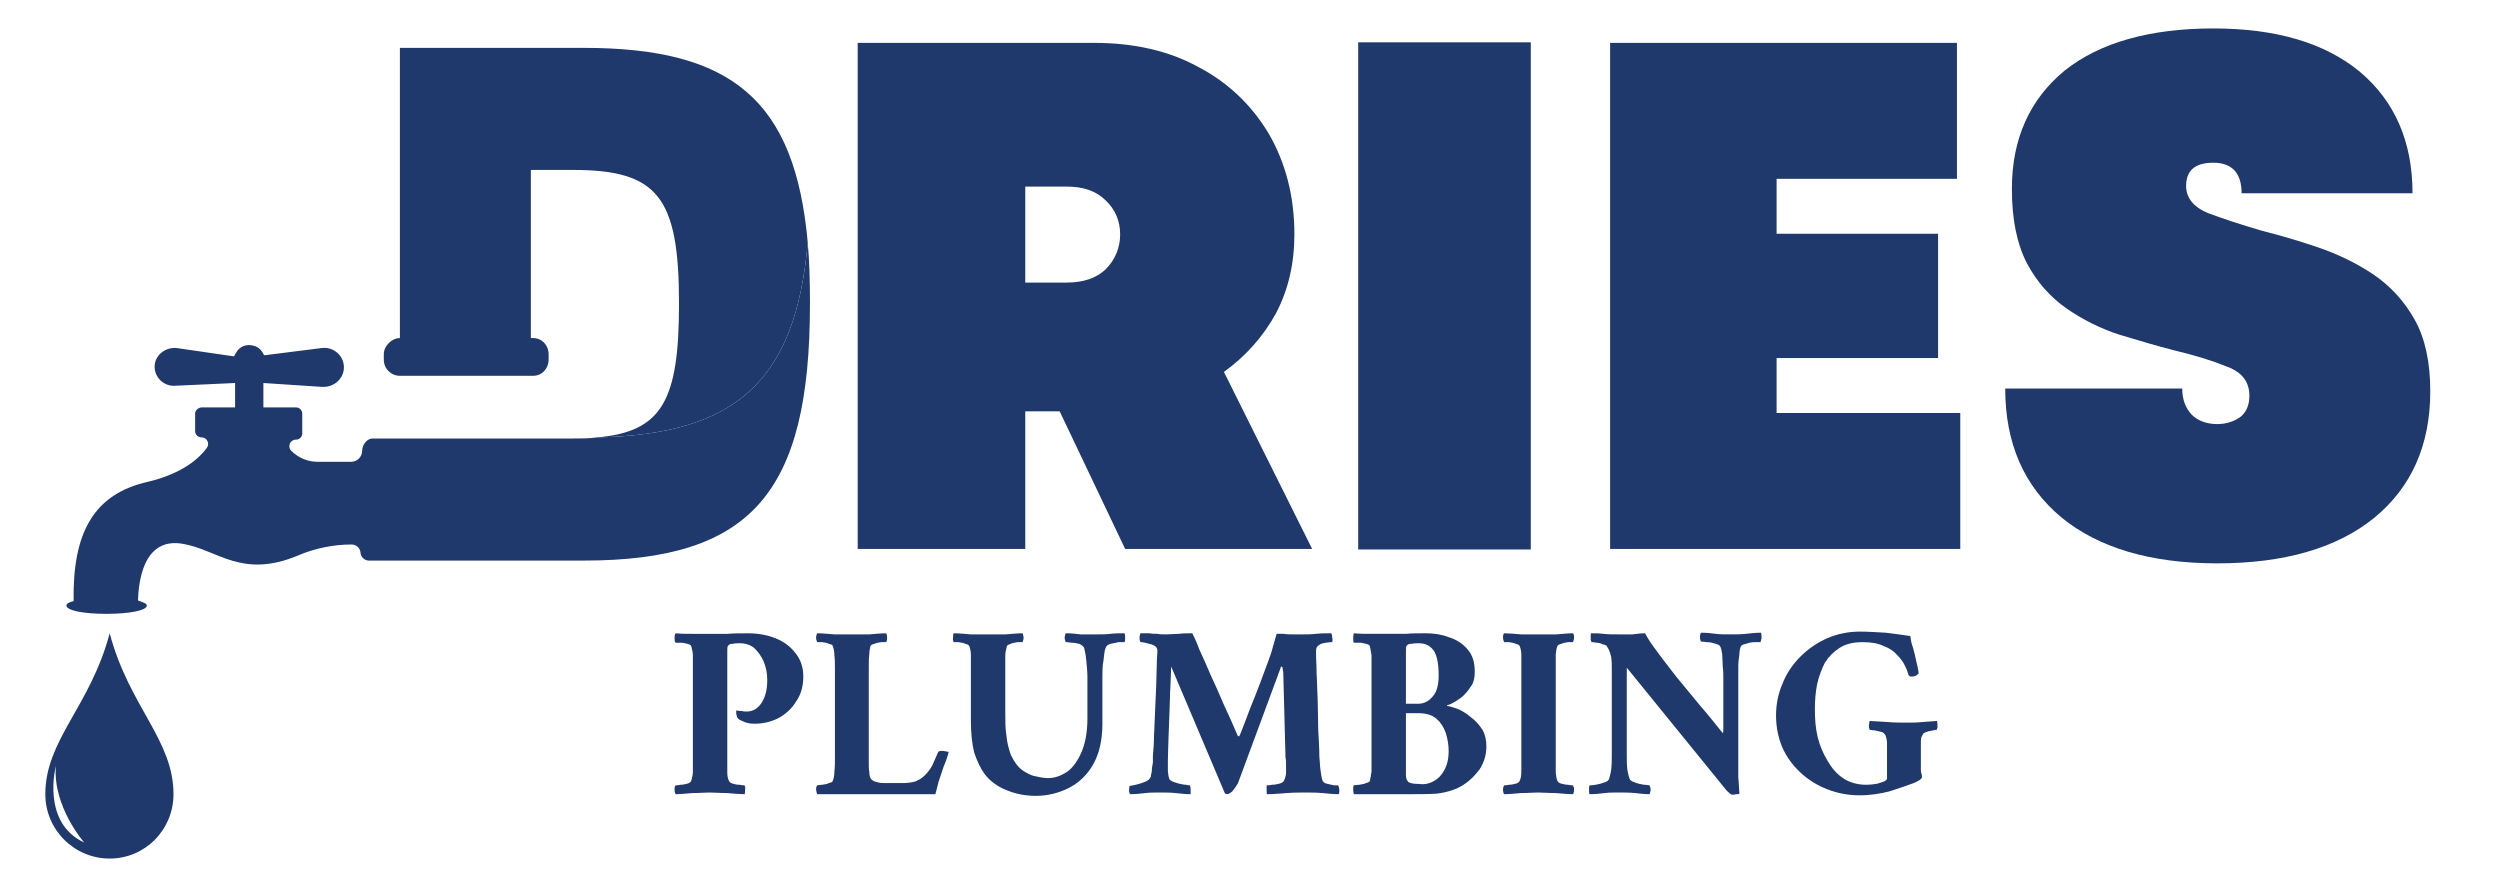 <svg xmlns="http://www.w3.org/2000/svg" xmlns:xlink="http://www.w3.org/1999/xlink" id="Camada_1" viewBox="0 0 540.64 193.07"><defs><style>      .st0 {        fill: #1f396d;      }      .st1 {        fill: none;      }      .st2 {        clip-path: url(#clippath-1);      }      .st3 {        clip-path: url(#clippath-3);      }      .st4 {        clip-path: url(#clippath-2);      }    </style><clipPath id="clippath-1"><rect class="st1" x="9.8" y="136.95" width="27.84" height="48.84"></rect></clipPath><clipPath id="clippath-2"><rect class="st1" x="-35.68" y="-18.09" width="612" height="226.2"></rect></clipPath><clipPath id="clippath-3"><rect class="st1" x="-35.68" y="-18.09" width="612" height="226.2"></rect></clipPath></defs><g class="st2"><path class="st0" d="M23.72,136.95c-4.2,15.84-13.92,23.04-13.92,34.8,0,7.68,6.24,13.92,13.92,13.92s13.8-6.24,13.8-13.92c0-11.76-9.6-18.96-13.8-34.8ZM12.08,165.63c-.72,8.76,6.12,16.56,6.12,16.56-9.36-4.32-6.12-16.56-6.12-16.56Z"></path></g><g class="st4"><path class="st0" d="M175.16,65.67c0,41.04-12.72,55.56-48.96,55.56h-46.44c-.96,0-1.8-.84-1.8-1.8-.12-.96-.96-1.68-1.92-1.68-3.96,0-8.04.84-11.64,2.4-12.12,5.04-17.28-1.2-24.72-2.52-9-1.68-9.72,8.88-9.84,12.24,1.2.36,1.92.72,1.92,1.08,0,1.08-3.84,1.8-8.76,1.8s-8.64-.72-8.64-1.8c0-.36.48-.72,1.56-.96-.24-14.76,4.32-23.16,16.08-25.8,7.56-1.8,11.16-5.16,12.72-7.32.72-.96,0-2.28-1.08-2.28-.84,0-1.44-.6-1.44-1.32v-3.84c0-.72.72-1.32,1.44-1.32h7.2v-5.28l-13.08.6c-2.4.12-4.44-1.92-4.32-4.32.12-2.4,2.4-4.08,4.8-3.84l12.36,1.8.48-.84c.72-1.32,2.28-1.92,3.84-1.44.96.24,1.68.96,2.04,1.8l.24.24,12.36-1.56c2.64-.36,5.04,1.8,4.8,4.56-.24,2.28-2.28,3.96-4.68,3.84l-12.72-.84v5.28h7.08c.72,0,1.32.6,1.32,1.32v4.32c0,.72-.6,1.32-1.32,1.32-1.32,0-1.92,1.44-1.08,2.4,1.56,1.56,3.6,2.4,5.76,2.4h7.2c1.32,0,2.4-1.08,2.4-2.4,0-1.2.96-2.64,2.28-2.64h43.32c1.8,0,3.6,0,5.16-.24,30-.6,42.96-12.12,45.6-42.12.36,3.96.48,8.4.48,13.2Z"></path><path class="st0" d="M174.68,52.47c-2.64,30-15.6,41.52-45.6,42.12,14.16-1.2,17.76-8.04,17.76-28.92,0-23.04-4.56-28.92-22.92-28.92h-9.12v36.36h.48c1.92,0,3.36,1.56,3.36,3.48v1.2c0,1.92-1.44,3.48-3.36,3.48h-28.8c-1.92,0-3.48-1.56-3.48-3.48v-1.2c0-.96.48-1.8,1.08-2.4.6-.6,1.44-1.08,2.4-1.08V10.35h39.72c32.04,0,45.72,11.28,48.48,42.12Z"></path><path class="st0" d="M230.6,40.35c3.72,0,6.48.96,8.52,3,2.04,1.92,3.12,4.44,3.12,7.32s-1.08,5.52-3.12,7.56c-2.04,1.92-4.8,2.88-8.52,2.88h-8.88v-20.76h8.88ZM283.76,118.71l-19.08-38.28c4.8-3.48,8.52-7.68,11.28-12.72,2.64-5.04,3.96-10.68,3.96-17.04,0-8.28-1.92-15.48-5.52-21.72-3.72-6.24-8.88-11.16-15.36-14.52-6.36-3.48-13.92-5.16-22.44-5.16h-51.12v109.44h36.24v-29.76h7.44l14.16,29.76h40.44Z"></path></g><rect class="st0" x="293.72" y="9.15" width="37.32" height="109.68"></rect><g class="st3"><polygon class="st0" points="384.2 77.43 419.12 77.43 419.12 50.55 384.2 50.55 384.2 38.67 423.2 38.67 423.2 9.27 348.2 9.27 348.2 118.71 423.92 118.71 423.92 89.31 384.2 89.31 384.2 77.43"></polygon><path class="st0" d="M513.44,111.99c8.04-6.6,12.12-15.72,12.12-27.36,0-6.24-1.08-11.4-3.36-15.48-2.28-4.08-5.28-7.32-9-9.84-3.6-2.4-7.56-4.32-11.76-5.76-4.2-1.44-8.28-2.64-12.12-3.6-4.56-1.32-8.52-2.64-11.76-3.84-3.24-1.32-4.8-3.36-4.8-5.88,0-3.36,1.92-5.04,5.88-5.04s6.12,2.16,6.12,6.6h36.96c0-11.16-3.84-19.92-11.4-26.28-7.56-6.24-18.12-9.36-31.68-9.36s-24.48,3-32.16,9.12c-7.56,6.24-11.4,14.76-11.4,25.56,0,6.6,1.08,11.88,3.24,16.08,2.16,4.08,5.04,7.32,8.64,9.84,3.48,2.4,7.32,4.32,11.4,5.64,4.08,1.2,7.92,2.4,11.76,3.36,4.56,1.08,8.4,2.28,11.64,3.6,3.12,1.2,4.68,3.24,4.68,6.24,0,1.92-.6,3.48-1.92,4.56-1.32.96-3,1.56-5.04,1.56-2.28,0-4.2-.72-5.52-2.04-1.32-1.44-2.04-3.24-2.04-5.64h-38.28c0,11.88,4.08,21.12,12.12,27.84,8.04,6.6,19.32,9.96,33.72,9.96s25.8-3.24,33.96-9.84Z"></path><path class="st0" d="M172.04,141.27c-1.08-1.44-2.52-2.52-4.32-3.24-1.8-.72-3.84-1.08-6-1.08-1.56,0-3,0-4.44.12h-7.44c-1.32,0-2.64,0-3.72-.12-.12.12-.24.48-.24.96s0,.84.24,1.08h1.08c.48,0,.96.12,1.44.24.48.12.72.24.84.48.12.6.36,1.2.36,2.04v25.08c0,.84-.24,1.56-.36,2.04-.12.24-.36.48-.84.6-.48.12-.96.24-1.44.24-.48.12-.84.12-1.08.12-.24.24-.24.48-.24.96s.12.84.24.96c.96,0,2.16-.12,3.6-.24,1.44,0,2.64-.12,3.72-.12,1.2,0,2.4.12,3.84.12,1.44.12,2.76.24,3.72.24.12-.12.12-.48.12-.96.12-.48,0-.72-.12-.96-.24,0-.6,0-1.08-.12-.6,0-1.08-.12-1.44-.24-.48-.12-.72-.36-.84-.6-.24-.48-.36-1.08-.36-1.8v-26.28c0-.48,0-.84.12-1.08.24-.36.48-.48,1.08-.48.48-.12,1.08-.12,1.56-.12,1.2,0,2.28.36,3.12,1.08.84.84,1.56,1.8,2.04,3,.48,1.2.72,2.4.72,3.84,0,2.04-.36,3.6-1.2,4.92s-1.92,1.92-3.24,1.92c-.36,0-.72,0-1.08-.12-.36,0-.72,0-1.08-.12-.12,0-.12.12-.12.36s0,.48.12.72c0,.36.12.48.24.6.12.24.6.48,1.2.72.72.36,1.56.48,2.4.48,1.8,0,3.48-.36,5.16-1.2,1.56-.84,2.88-2.04,3.84-3.6,1.08-1.56,1.56-3.36,1.56-5.4s-.6-3.72-1.68-5.04Z"></path><path class="st0" d="M187.88,144.63v-.6c0-.96,0-1.8.12-2.52,0-.72.12-1.32.24-1.8.12-.24.36-.36.84-.48.48-.24.96-.24,1.44-.36h1.08c.24-.24.24-.6.24-1.08s-.12-.72-.24-.84c-.96,0-2.16.12-3.6.24h-7.56c-1.44-.12-2.64-.24-3.72-.24-.12.12-.12.36-.24.84,0,.48.12.84.24,1.08h1.08c.6.12,1.08.12,1.44.36.48.12.84.24.84.48.24.6.36,1.2.36,2.04.12.84.12,1.8.12,2.88v19.32c0,1.08,0,2.04-.12,2.88,0,.84-.12,1.56-.36,2.04,0,.24-.36.36-.84.48-.36.24-.84.24-1.44.36-.48,0-.84.12-1.08.12-.12.12-.24.48-.24.96.12.48.12.72.24.96h25.56c.24-.84.48-1.8.72-2.76.36-1.08.72-2.16,1.08-3.24.48-1.08.84-2.16,1.08-3.12,0,0-.24-.12-.6-.12-.36-.12-.72-.12-.96-.12-.48,0-.6.12-.72.24-.48,1.2-.96,2.16-1.32,3-.48.84-.96,1.44-1.56,2.04-.6.6-1.2.96-2.04,1.32-.84.24-1.8.36-2.76.36h-3.48c-.72,0-1.44,0-2.16-.24-.72-.12-1.08-.48-1.32-.84-.12-.24-.24-.72-.24-1.32-.12-.6-.12-1.08-.12-1.68v-20.64Z"></path><path class="st0" d="M209.96,137.19c-1.44-.12-2.64-.24-3.72-.24-.12.12-.12.36-.12.84-.12.48,0,.84.12,1.08h1.08c.48.12.96.12,1.44.36.48.12.72.24.84.48.24.6.36,1.2.36,2.04v14.04c0,2.76.24,5.04.72,6.96.6,1.8,1.32,3.36,2.28,4.68,1.2,1.56,2.88,2.76,4.8,3.48,2.04.84,4.08,1.2,6.24,1.2,2.52,0,4.92-.6,7.08-1.68,2.16-1.08,3.96-2.76,5.28-5.04s2.04-5.28,2.04-8.76v-10.2c0-1.2,0-2.4.24-3.6.12-1.32.24-2.28.48-2.76.12-.36.48-.72,1.08-.84.48-.12,1.08-.24,1.68-.36h1.32c.12-.24.12-.6.12-1.08s-.12-.72-.12-.84c-1.08,0-2.16,0-3,.12-.96.12-2.04.12-3.12.12h-3.36c-.84-.12-2.04-.24-3.24-.24-.12.12-.12.36-.24.84,0,.48.12.84.24,1.08.24,0,.6,0,1.2.12.6,0,1.2.12,1.68.24.6.24.84.48,1.08.84.12.48.36,1.44.48,2.76.12,1.2.24,2.52.24,3.6v8.88c0,3.12-.48,5.52-1.32,7.44-.84,1.92-1.92,3.36-3.12,4.2-1.32.84-2.64,1.32-4.08,1.32-.6,0-1.56-.12-2.52-.36-.96-.12-1.92-.6-3-1.32-.96-.72-1.8-1.8-2.52-3.36-.48-1.32-.84-2.76-.96-4.2-.24-1.44-.24-3-.24-4.68v-12.6c0-.84.24-1.44.36-2.04.12-.24.48-.36.84-.48.48-.24.96-.24,1.44-.36h1.08c.12-.24.24-.6.24-1.08-.12-.48-.12-.72-.24-.84-.96,0-2.16.12-3.6.24h-7.56Z"></path><path class="st0" d="M250.28,137.07c-.6,0-1.08,0-1.68-.12h-1.92c-.12,0-.12.24-.24.72,0,.6,0,.96.24,1.2.36,0,1.08.12,1.8.36.84.12,1.32.48,1.56.72.12.24.24.36.24.6v.6c0,.48-.12,1.32-.12,2.64s-.12,2.76-.12,4.44c-.12,1.8-.12,3.6-.24,5.4-.12,1.92-.12,3.72-.24,5.4,0,1.68-.12,3.12-.24,4.44v1.44c-.12.6-.24,1.32-.24,1.92-.12.6-.24,1.08-.24,1.2-.24.48-.6.84-1.32,1.08-.6.24-1.32.48-1.92.6-.6.12-1.08.24-1.32.24,0,.24-.12.6-.12.96s.12.72.24.84c1.2,0,2.28-.12,3.24-.24s2.04-.12,3.24-.12,2.28,0,3.36.12c1.08.12,2.16.24,3.24.24v-.96c0-.48-.12-.72-.12-.96-.12,0-.48,0-.84-.12-.48,0-.96-.12-1.56-.24-.48-.12-1.08-.36-1.44-.48-.48-.24-.72-.48-.72-.84-.12-.12-.12-.6-.24-1.44v-2.16c0-1.68.12-3.12.12-4.32s.12-2.28.12-3.36c0-.96.12-2.04.12-3.24,0-1.08.12-2.4.12-3.96.12-1.44.12-3.36.24-5.52l11.64,27.48c.24,0,.36.12.48.12.24,0,.6-.24.96-.48.36-.36.6-.72.84-1.08.24-.36.36-.6.48-.72l9.24-24.96c0-.24.12-.36.24-.36s.24.24.24.6c.12.48.12.72.12.84l.48,18.24c.12.48.12.96.12,1.68v1.56c0,.24,0,.48-.12.84-.12.48-.24.72-.36.96-.12.24-.48.48-.96.6-.48.12-1.08.24-1.56.24-.6.12-.96.12-1.2.12v1.08c0,.48,0,.84.12.84,1.2,0,2.64-.12,4.2-.24,1.56-.12,2.88-.12,4.08-.12s2.4,0,3.72.12c1.2.12,2.4.24,3.48.24.24-.6.12-1.32-.12-1.92h-.96c-.48-.12-.96-.24-1.56-.36-.48-.12-.72-.36-.84-.6-.24-.6-.36-1.44-.48-2.4-.12-.84-.12-1.8-.24-2.88,0-1.68-.12-3.6-.24-5.64,0-2.16-.12-4.32-.12-6.48-.12-2.16-.12-4.08-.24-5.88,0-1.8-.12-3.12-.12-4.08,0-.72,0-1.2.12-1.44.12-.24.36-.48.6-.6.24-.24.72-.36,1.44-.48.6-.12,1.08-.12,1.32-.12.12-.24.12-.6,0-1.08,0-.48-.12-.84-.24-.84-1.08,0-2.16,0-3.24.12-.96.12-2.04.12-2.88.12h-1.8c-.84,0-1.68,0-2.4-.12h-1.44c-.36,1.32-.72,2.52-.96,3.36-.24.96-.6,1.8-.84,2.52-.6,1.56-1.2,3.24-1.92,5.16-.72,1.8-1.32,3.48-2.04,5.16-.6,1.68-1.32,3.48-2.16,5.64,0,0-.12.12-.12.24l-.12.12s-.12-.12-.24-.12c-.96-2.28-1.92-4.44-3-6.72-.96-2.28-1.92-4.44-2.88-6.48-.84-2.04-1.68-3.84-2.4-5.4-.6-1.68-1.2-2.88-1.56-3.6-1.08,0-2.04,0-2.88.12-.96,0-1.8.12-2.64.12s-1.56,0-2.04-.12Z"></path><path class="st0" d="M304.04,142.95v-2.16c0-.48,0-.84.12-1.08.24-.36.48-.48,1.08-.48.48-.12.96-.12,1.56-.12,1.44,0,2.4.48,3.24,1.56.72,1.08,1.08,2.88,1.08,5.4,0,1.92-.36,3.48-1.2,4.44-.84,1.08-1.92,1.68-3.24,1.68h-2.64v-9.24ZM306.68,154.23c1.68,0,3,.36,3.96,1.2s1.56,1.8,2.04,3.12c.36,1.2.6,2.52.6,3.84,0,1.8-.36,3.12-.96,4.2-.6,1.08-1.32,1.8-2.16,2.28-.84.48-1.68.72-2.52.72-.6,0-1.32-.12-1.92-.12-.72-.12-1.2-.24-1.32-.6-.24-.24-.36-.72-.36-1.44v-13.2h2.64ZM304.04,137.07h-7.44c-1.32,0-2.64,0-3.84-.12,0,.12-.12.48-.12.96s0,.84.12,1.08h1.2c.48,0,.96.12,1.44.24s.72.24.84.48c.12.6.24,1.2.36,2.04v25.08c-.12.84-.24,1.56-.36,2.04-.12.24-.36.36-.84.48-.48.24-.96.24-1.44.36-.48,0-.84.12-1.2.12-.12.12-.12.48-.12.96s.12.72.12.96h12.24c2.04,0,3.96,0,5.76-.12,1.92-.24,3.6-.72,5.16-1.56,1.68-.96,3-2.28,4.08-3.72.96-1.56,1.44-3.12,1.44-4.92,0-1.32-.24-2.52-.84-3.6-.72-1.08-1.44-1.92-2.4-2.64-.96-.84-1.8-1.32-2.76-1.8-.96-.36-1.8-.6-2.4-.72q-.12,0-.12-.12s.12-.12.36-.12c.36-.12.84-.36,1.44-.72.6-.36,1.32-.84,1.92-1.44.72-.72,1.2-1.44,1.68-2.16.48-.84.6-1.8.6-2.88,0-2.04-.48-3.6-1.56-4.8-1.08-1.32-2.52-2.16-4.08-2.64-1.56-.6-3.24-.84-4.92-.84-1.56,0-3,0-4.32.12Z"></path><path class="st0" d="M329,137.19c-1.44-.12-2.76-.24-3.72-.24-.12.12-.24.36-.24.84s.12.84.24,1.08h1.08c.48.12.96.12,1.44.36.48.12.72.24.84.48.24.6.36,1.2.36,2.04v25.08c0,.84-.12,1.56-.36,2.04-.12.24-.36.48-.84.6-.48.12-.96.24-1.44.24-.48.12-.84.12-1.08.12-.12.24-.24.48-.24.96s.12.84.24.96c.96,0,2.28-.12,3.6-.24,1.44,0,2.64-.12,3.72-.12,1.2,0,2.4.12,3.84.12,1.56.12,2.76.24,3.72.24.12-.12.24-.48.24-.96s-.12-.72-.24-.96c-.24,0-.6,0-1.08-.12-.48,0-.96-.12-1.44-.24s-.72-.36-.84-.6c-.24-.48-.24-1.08-.36-1.8v-25.56c.12-.72.12-1.32.36-1.8.12-.24.36-.36.84-.48.48-.24.96-.24,1.44-.36h1.08c.12-.24.24-.6.24-1.08s-.12-.72-.24-.84c-.96,0-2.16.12-3.6.24h-7.56Z"></path><path class="st0" d="M346.76,137.07c-.96-.12-1.8-.12-2.64-.12-.12,0-.12.24-.12.48v.96c.12.24.12.48.24.48s.48,0,.96.12c.48,0,.96.12,1.44.36.6.12.84.24.96.6.36.48.6,1.2.84,2.16.12.96.12,1.8.12,2.52v18.6c0,.96,0,2.04-.12,3.12-.12.96-.36,1.68-.48,2.16-.12.24-.48.6-1.08.72-.6.24-1.2.36-1.8.48-.72.12-1.08.12-1.32.12,0,0-.12.24-.12.84,0,.48,0,.84.12,1.08,1.2,0,2.28-.12,3.24-.24.84-.12,1.92-.12,3.12-.12s2.28,0,3.48.12c1.08.12,2.16.24,3.12.24.12-.12.12-.48.24-.84,0-.48-.12-.84-.24-1.08-.24,0-.6-.12-1.2-.12-.72-.12-1.32-.24-1.92-.48-.72-.24-1.08-.48-1.2-.84-.12-.36-.36-1.08-.48-2.04-.12-1.08-.12-2.04-.12-3v-18.96l21.36,26.28c.24.36.6.6.84.84.24.24.48.36.72.36.12,0,.36,0,.72-.12.36,0,.6,0,.72-.12-.12-1.32-.12-2.52-.24-3.48v-24c0-.96.12-1.8.24-2.64,0-.72.12-1.2.24-1.56.12-.36.48-.6,1.2-.72.6-.24,1.32-.36,1.92-.36h1.2c.12-.36.24-.72.24-1.2,0-.36-.12-.72-.12-.84-1.08,0-2.16.12-3.24.24-1.08.12-2.28.12-3.36.12-1.2,0-2.28,0-3.24-.12-.84-.12-1.92-.24-3.12-.24-.24.24-.24.6-.24,1.2.12.48.12.72.24.72s.6,0,1.2.12c.6,0,1.2.12,1.92.36.6.12.96.36,1.08.72.12.24.24.72.36,1.56,0,.84.12,1.68.12,2.64.12.96.12,1.8.12,2.52v10.92c0,.48,0,.84-.12.96-1.56-1.92-3.24-4.08-5.04-6.12-1.8-2.16-3.48-4.2-5.04-6.12-1.56-2.04-3-3.84-4.2-5.52-1.2-1.56-2.04-2.88-2.52-3.84-.84,0-1.8.12-2.76.24h-3c-1.2,0-2.28,0-3.24-.12Z"></path><path class="st0" d="M408.08,168.15c0,.24,0,.36-.12.48-.12.12-.24.12-.24.24-.48.24-1.08.36-1.68.6-.72.12-1.56.24-2.52.24-1.8,0-3.48-.48-4.8-1.32-1.44-.96-2.52-2.16-3.48-3.84-.96-1.56-1.68-3.24-2.16-5.16-.48-2.04-.6-3.96-.6-6,0-1.8.12-3.6.48-5.4.36-1.68.96-3.24,1.68-4.68.84-1.32,1.92-2.4,3.24-3.24,1.32-.84,3-1.2,4.92-1.2,1.8,0,3.36.24,4.56.84,1.32.48,2.28,1.2,3,2.04.72.72,1.32,1.56,1.68,2.4.36.72.6,1.44.72,1.92.12.12.24.12.36.24h.36c.36,0,.72-.12.96-.24.24-.24.48-.36.48-.48,0-.24-.12-.72-.24-1.44-.24-.84-.36-1.68-.6-2.64-.24-.96-.48-1.8-.72-2.52-.12-.84-.24-1.2-.24-1.44-1.56-.24-3.36-.48-5.28-.72-2.04-.12-3.96-.24-5.64-.24-2.52,0-4.8.48-7.08,1.44-2.16.96-4.08,2.28-5.76,3.96-1.68,1.68-3,3.6-3.84,5.76-.96,2.16-1.44,4.56-1.44,6.96,0,2.52.48,4.8,1.32,6.84.96,2.16,2.28,3.96,3.96,5.52s3.6,2.76,5.76,3.6c2.16.84,4.44,1.32,6.96,1.32s4.56-.36,6.48-.84c1.92-.6,3.6-1.2,5.28-1.8.36-.12.72-.36,1.2-.6.36-.24.6-.48.6-.72s0-.36-.12-.72c-.12-.36-.12-.6-.12-.84v-5.64c0-.48,0-.96.12-1.44.24-.36.36-.72.48-.84.24-.12.72-.36,1.44-.48.72-.12,1.08-.24,1.32-.24.12,0,.12-.12.24-.6,0-.48,0-.96-.12-1.32-1.08.12-2.16.12-3.24.24-1.08.12-2.16.12-3.24.12-1.32,0-2.76,0-4.08-.12-1.32-.12-2.64-.12-3.96-.24-.12.12-.12.36-.12.6-.12.36-.12.72,0,.96,0,.24.12.36.12.36.24,0,.6.12,1.08.12.48.12,1.08.24,1.56.36.48.24.72.6.84.96.12.48.24.96.24,1.2v7.68Z"></path></g></svg>